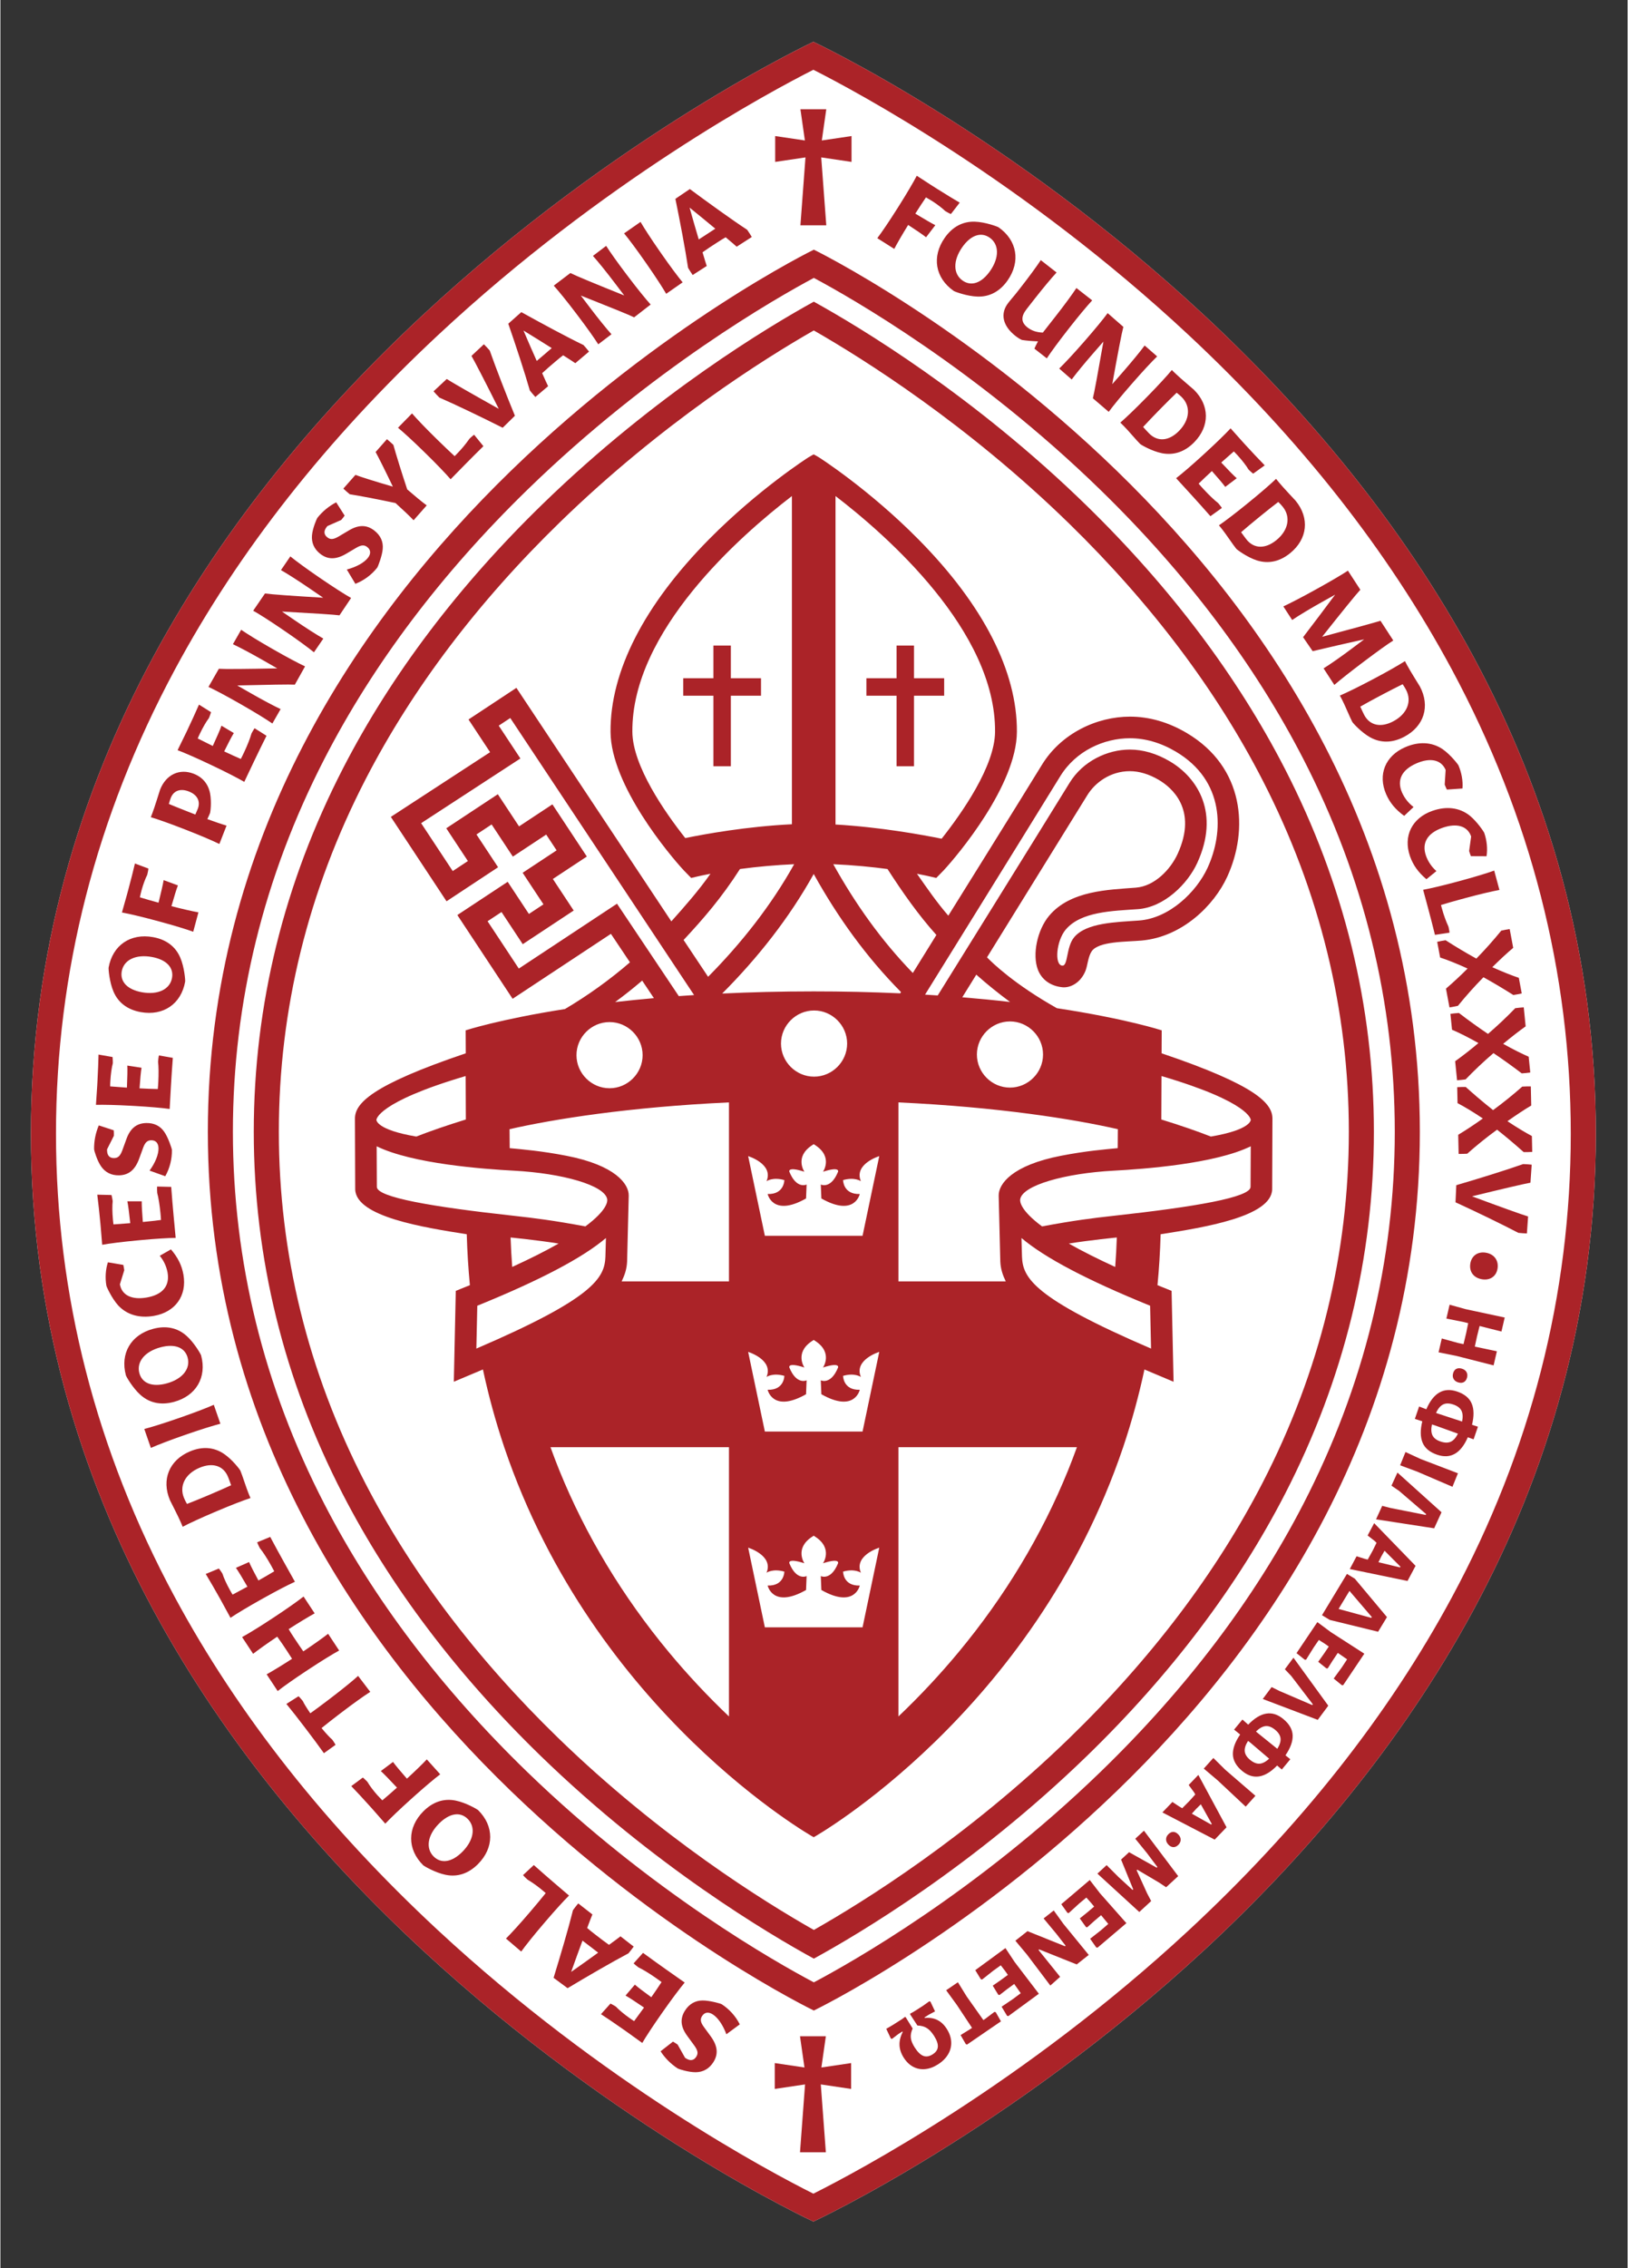 <svg clip-rule="evenodd" fill-rule="evenodd" height="373.173" stroke-linejoin="round" stroke-miterlimit="2" viewBox="0 0 239 333" width="267.972" xmlns="http://www.w3.org/2000/svg"><rect x="0" y="0" width="239" height="333" fill="#333333" stroke="none"/><path d="m0 0h238.676v332.278h-238.676z" fill="none" stroke-width="1.038"/><g fill-rule="nonzero" transform="matrix(1 0 0 1 -40.591 6.139)"><path d="m160 0s-114.928 53.766-114.928 160.3 114.928 159.7 114.928 159.7 114.928-53.167 114.928-159.7-114.928-160.3-114.928-160.3z" fill="#fff"/><g fill="#ab2328"><path d="m207.361 124.175c-4.029.312-9.604.416-12.723 4.112-1.756 2.082-2.516 5.717-1.659 7.939.54 1.4 1.779 2.384 3.586 2.57 1.17.12 2.695-.636 3.409-2.43.293-.737.373-2.056.895-2.836 1.01-1.509 5.064-1.384 7.354-1.591 5.95-.538 10.629-5.143 12.568-9.375 3.155-6.883 2.537-16.076-5.955-21.096-2.692-1.592-5.498-2.399-8.339-2.399-4.866 0-10.095 2.446-12.931 7.076-3.445 5.626-13.745 22.144-13.745 22.144-1.691-1.948-3.098-3.998-4.605-6.152 1.071.204 1.758.362 1.971.412l.86.204s.816-.825 1.08-1.108c2.073-2.227 10.706-12.488 10.766-20.326.067-8.868-4.937-18.646-14.463-28.277-7.283-7.365-14.535-11.989-14.595-12.027-.377-.241-.789-.446-.789-.446s-.412.205-.789.446c-.06.038-7.312 4.662-14.595 12.027-9.524 9.631-14.523 19.409-14.455 28.276.059 7.838 8.693 18.099 10.766 20.326.264.283 1.08 1.108 1.08 1.108l.86-.204c.213-.05.9-.208 1.971-.412-1.725 2.466-3.788 4.8-5.747 6.989l-22.757-34.283-7.034 4.644 3.171 4.802-14.58 9.498 8.181 12.391 7.572-4.999-3.176-4.811 2.227-1.471 3.117 4.721 4.899-3.234 1.529 2.315-4.989 3.294 3.058 4.632-2.138 1.412-3.117-4.721-7.394 4.881 8.117 12.294 14.439-9.534 2.796 4.18c-2.972 2.567-6.168 4.863-9.55 6.86-9.675 1.515-14.58 3.126-14.58 3.126l.016 3.371c-13.968 4.721-16.28 7.379-16.28 9.591l.039 10.373c.09 4.031 9.999 5.592 16.384 6.6.072 2.55.229 5.04.461 7.474-.363.148-1.699.689-2.071.838l-.29 13.342c.69-.289 3.626-1.524 4.276-1.802.822 3.844 1.862 7.639 3.115 11.365v.042h.014c13.216 39.075 45.425 57.262 45.454 57.262s32.238-18.187 45.454-57.262h.014v-.042c1.252-3.726 2.292-7.521 3.115-11.365.65.278 3.586 1.513 4.276 1.802l-.29-13.342c-.372-.149-1.708-.69-2.071-.838.233-2.434.39-4.924.461-7.474 6.385-1.007 16.294-2.568 16.384-6.6l.039-10.373c0-2.213-2.312-4.871-16.28-9.591l.016-3.371s-5.205-1.704-15.402-3.253c-6.245-3.52-9.453-6.629-10.258-7.465 0 0 11.064-17.866 14.746-23.825 1.126-1.823 3.372-3.505 6.23-3.505 1.385 0 2.824.435 4.276 1.293 1.826 1.08 5.75 4.299 2.746 10.853-1.03 2.251-3.353 4.739-6.141 4.955zm-2.661 38.244c-1.824.173-4.643.399-8.341 1.118-7.177 1.394-9.174 4.14-9.141 5.856l.239 9.683c.05 1.081.344 1.955.8 2.901l-15.762.002v-26.278c14.646.68 25.747 2.45 32.226 3.932zm-10.968-13.748v.001c0 2.664-2.192 4.856-4.856 4.856h-.002c-2.664 0-4.856-2.192-4.856-4.856v-.001c0-2.664 2.193-4.857 4.857-4.857s4.857 2.193 4.857 4.857zm-4.841-7.714c-2.336-.268-4.677-.497-7.021-.689l2.061-3.322c1.592 1.411 3.247 2.749 4.96 4.011zm-25.64-74.273c7.526 5.772 23.547 19.805 23.435 34.61-.038 5.04-4.84 11.893-7.849 15.696-2.886-.588-9.057-1.708-15.586-2.084zm7.639 54.757c2.214 3.428 4.481 6.677 7.177 9.68l-3.46 5.58c-4.646-4.783-8.432-10.134-11.686-15.968 3.026.133 5.738.409 7.969.708zm-10.841.728c3.535 6.36 7.709 12.173 12.822 17.333l-.116.187c-4.233-.192-8.47-.287-12.708-.286-4.82 0-9.293.118-13.44.315 5.202-5.213 9.86-11.101 13.442-17.549zm4.908 24.895c0 2.664-2.193 4.857-4.857 4.857s-4.857-2.193-4.857-4.857 2.193-4.857 4.857-4.857 4.857 2.193 4.857 4.857zm-23.774-30.168c-3.013-3.819-7.735-10.594-7.772-15.603-.112-14.805 15.909-28.838 23.436-34.61v48.185c-6.667.323-12.831 1.446-15.664 2.028zm-.246 14.962c2.871-3.081 5.547-6.145 8.281-10.419 2.641-.354 5.297-.589 7.96-.706-3.382 6.062-7.763 11.605-12.642 16.528zm-9.781-5.327-14.423 9.522-4.588-6.948 2.048-1.352 3.118 4.721 7.483-4.941-3.059-4.632 4.989-3.294-5.058-7.661-4.899 3.234-3.117-4.721-7.572 4.999 3.175 4.811-2.226 1.47-4.641-7.03 14.579-9.498-3.181-4.819 1.695-1.12 26.997 40.671c-.76.048-1.512.099-2.246.152zm3.697 11.288 1.722 2.575c-2.004.177-3.906.37-5.693.575 1.362-1 2.687-2.051 3.971-3.15zm-4.793 6.09h.001c2.664 0 4.856 2.192 4.856 4.856v.001c0 2.664-2.193 4.857-4.857 4.857s-4.857-2.193-4.857-4.857 2.193-4.857 4.857-4.857zm67.351 65.804c-3.87 9.524-9.286 18.511-16.099 26.712-2.752 3.31-5.697 6.455-8.818 9.42v-39.527h26.215c-.411 1.14-.844 2.272-1.298 3.395zm-6.771-31.375-.075-2.728c3.448 2.919 9.661 6.186 18.895 9.941l.137 6.29c-17.355-7.452-18.843-10.421-18.957-13.503zm13.931-2.805c-.05 1.449-.13 2.89-.238 4.324-2.612-1.196-4.897-2.344-6.814-3.433 3.124-.508 7.052-.891 7.052-.891zm19.643-7.44c.028 1.544-8.106 2.937-20.154 4.26-3.014.331-5.747.67-10.475 1.552-3.19-2.377-3.263-3.649-3.207-3.988.342-2.06 6.614-3.81 13.695-4.191 4.465-.24 14.93-1.004 20.169-3.584zm-5.83-7.378c-2.057-.806-4.505-1.648-7.278-2.505l.028-6.379c13.108 3.87 13.105 6.429 13.108 6.433-.006.048 0 1.46-5.858 2.451zm-39.175-64.719h-4.43v10.354h-2.562v-10.354h-4.43v-2.562h4.43v-4.804h2.562v4.804h4.43zm-31.331-2.562h4.43v2.562h-4.43v10.354h-2.562v-10.354h-4.43v-2.562h4.43v-4.804h2.562zm12.169 68.397.306.204c2.541 1.708 1.063 3.843 1.063 3.843 2.535-.818 2.208 0 2.208 0-1.063 2.617-2.534 1.881-2.534 1.881l.082 2.044c4.906 2.78 5.642-.654 5.642-.654-2.453.082-2.453-2.044-2.453-2.044 1.717-.491 2.617.164 2.617.164-1.063-2.535 2.698-3.679 2.698-3.679l-2.453 11.692h-14.35l-2.453-11.692s3.761 1.145 2.698 3.679c0 0 .899-.654 2.617-.164 0 0 0 2.126-2.453 2.044 0 0 .736 3.434 5.642.654l.082-2.044s-1.472.736-2.534-1.881c0 0-.327-.818 2.208 0 0 0-1.478-2.135 1.063-3.843.074-.051.304-.204.304-.204zm0 28.74.306.204c2.541 1.708 1.063 3.843 1.063 3.843 2.535-.818 2.208 0 2.208 0-1.063 2.617-2.534 1.881-2.534 1.881l.082 2.044c4.906 2.78 5.642-.654 5.642-.654-2.453.082-2.453-2.044-2.453-2.044 1.717-.491 2.617.164 2.617.164-1.063-2.535 2.698-3.679 2.698-3.679l-2.453 11.692h-14.35l-2.453-11.692s3.761 1.145 2.698 3.679c0 0 .899-.654 2.617-.164 0 0 0 2.126-2.453 2.044 0 0 .736 3.434 5.642.654l.082-2.044s-1.472.736-2.534-1.881c0 0-.327-.818 2.208 0 0 0-1.478-2.135 1.063-3.843.074-.051.304-.204.304-.204zm0 28.74.306.204c2.541 1.708 1.063 3.843 1.063 3.843 2.535-.818 2.208 0 2.208 0-1.063 2.617-2.534 1.881-2.534 1.881l.082 2.044c4.906 2.78 5.642-.654 5.642-.654-2.453.082-2.453-2.044-2.453-2.044 1.717-.491 2.617.164 2.617.164-1.063-2.535 2.698-3.679 2.698-3.679l-2.453 11.692h-14.35l-2.453-11.692s3.761 1.145 2.698 3.679c0 0 .899-.654 2.617-.164 0 0 0 2.126-2.453 2.044 0 0 .736 3.434 5.642.654l.082-2.044s-1.472.736-2.534-1.881c0 0-.327-.818 2.208 0 0 0-1.478-2.135 1.063-3.843.074-.051.304-.204.304-.204zm-44.673-59.678c6.479-1.482 17.58-3.252 32.226-3.932v26.278l-15.762-.002c.456-.946.75-1.821.8-2.901l.239-9.683c.032-1.717-1.964-4.462-9.141-5.856-3.698-.718-6.517-.945-8.341-1.118zm6.012 46.685h26.214v39.527c-3.121-2.965-6.066-6.11-8.818-9.42-6.812-8.201-12.229-17.188-16.099-26.712-.454-1.123-.886-2.255-1.297-3.395zm-10.889-14.476.137-6.29c9.235-3.755 15.447-7.022 18.895-9.941l-.075 2.728c-.113 3.081-1.602 6.05-18.957 13.503zm12.079-15.418c-1.917 1.09-4.202 2.238-6.814 3.433-.109-1.44-.188-2.881-.238-4.324-.001 0 3.928.383 7.052.891zm-26.723-14.282c5.24 2.579 15.705 3.344 20.169 3.584 7.081.381 13.354 2.131 13.695 4.191.056.339-.017 1.611-3.207 3.988-4.729-.882-7.461-1.221-10.475-1.552-12.049-1.323-20.182-2.715-20.154-4.26zm110.645-59.902c2.219 0 4.503.643 6.725 1.957 7.258 4.291 7.06 11.863 4.685 17.044-1.622 3.538-5.602 7.44-10.097 7.759-3.412.242-7.679.32-9.482 2.426-1.227 1.433-.895 4.255-1.765 4.197-1.203-.08-.88-3.659.497-5.291 2.25-2.667 6.897-2.737 10.593-2.999 3.861-.274 7.309-3.688 8.73-6.789 3.332-7.27.11-12.466-4.015-14.905-1.967-1.163-3.961-1.735-5.89-1.735-3.28 0-6.88 1.683-8.838 4.864-4.769 7.749-19.376 31.231-19.376 31.231-.613-.041-1.234-.081-1.863-.118 0 0 14.888-23.978 19.859-32.065 2.303-3.742 6.431-5.576 10.237-5.576m-110.681 56.024c.002-.004 0-2.563 13.108-6.433l.028 6.379c-2.773.858-5.22 1.699-7.278 2.505-5.858-.991-5.852-2.403-5.858-2.451zm69.785-144.43-4.364.648.656-4.581h-3.798l.655 4.581-4.363-.648v3.797l4.45-.662-.742 9.965h3.798l-.743-9.966 4.451.663zm-.061 282.899-4.365.648.656-4.581h-3.797l.654 4.581-4.363-.648v3.797l4.45-.662-.741 9.965h3.797l-.743-9.966 4.452.663z"/><path d="m160 4.104c6.33 3.199 30.879 16.326 55.112 38.936 16.348 15.253 29.36 31.78 38.675 49.122 11.585 21.568 17.46 44.493 17.46 68.138 0 23.643-5.873 46.535-17.457 68.04-9.314 17.291-22.324 33.748-38.669 48.913-24.249 22.499-48.816 35.499-55.121 38.652-6.306-3.153-30.871-16.153-55.121-38.652-16.345-15.165-29.355-31.622-38.669-48.913-11.584-21.505-17.457-44.397-17.457-68.04 0-23.645 5.874-46.569 17.46-68.138 9.315-17.342 22.328-33.87 38.675-49.122 24.233-22.61 48.782-35.737 55.112-38.936m0-4.104s-114.928 53.766-114.928 160.3 114.928 159.7 114.928 159.7 114.928-53.167 114.928-159.7-114.928-160.3-114.928-160.3z"/><path d="m160.067 34.66c5.462 2.915 23.9 13.402 42.1 31.124 12.594 12.264 22.617 25.549 29.791 39.487 8.917 17.326 13.439 35.743 13.439 54.738 0 18.993-4.521 37.383-13.437 54.658-7.172 13.896-17.193 27.125-29.785 39.317-18.214 17.637-36.667 28.025-42.108 30.898-5.444-2.875-23.896-13.263-42.108-30.898-12.592-12.193-22.613-25.421-29.785-39.317-8.916-17.275-13.437-35.665-13.437-54.658 0-18.995 4.522-37.411 13.439-54.738 7.174-13.938 17.197-27.224 29.791-39.487 18.199-17.722 36.638-28.209 42.1-31.124m0-4.146s-89.011 43.434-89.011 129.495 89.011 129.01 89.011 129.01 89.011-42.95 89.011-129.01-89.011-129.495-89.011-129.495zm-13.538 257.577c1.132.734 2.05 1.754 2.659 2.958l-1.968 1.454c-.493-1.335-1.233-2.428-1.995-2.915-.646-.413-1.214-.322-1.578.247-.297.465-.234.906.26 1.586l1 1.368c1.031 1.406 1.164 2.62.395 3.822-.612.956-1.492 1.449-2.576 1.465-1.063.011-2.51-.459-2.639-.542-1.012-.657-1.875-1.519-2.532-2.531l1.82-1.421c.06.02.641.392.685.438l1.091 1.936.142.091c.62.397 1.146.315 1.501-.241.314-.491.242-.919-.299-1.666l-1-1.368c-1.008-1.355-1.116-2.553-.347-3.754.612-.956 1.487-1.47 2.563-1.474.961-.022 2.65.44 2.818.547zm-11.551-7.538c1.149.845 2.52 1.828 3.461 2.489l2.659 1.869c-.684.812-1.898 2.433-3.018 4.026l-.423.602c-1.146 1.631-2.251 3.31-2.793 4.241l-2.29-1.648-.439-.309c-1.1-.774-2.211-1.53-3.334-2.27l1.391-1.552c.08.019.752.397.818.463.381.418 1.181 1.092 2.021 1.684.201.141.414.291.636.428.445-.606.951-1.299 1.457-1.993-1.213-.834-2.243-1.502-2.717-1.76l1.371-1.604c.429.376 1.331 1.066 2.413 1.846.515-.731 1.018-1.472 1.506-2.222-.292-.224-.581-.427-.844-.612-.891-.626-1.926-1.26-2.536-1.539-.072-.032-.676-.531-.721-.601zm-5-1.178c.571-.406 1.135-.822 1.691-1.249l1.937 1.507c-.025.058-.723.953-.772.992-2.44 1.289-6.017 3.363-8.935 5.115l-2.059-1.524c1.019-3.307 2.187-7.256 2.848-9.929.025-.058.722-.954.772-.993l2.082 1.62c-.125.31-.41 1.002-.768 1.986.344.307.671.561 1.18.957.662.523 1.337 1.029 2.024 1.518zm-3.891-.618c-.493 1.308-1.051 2.875-1.667 4.591 1.33-.929 2.651-1.87 3.964-2.823l-.726-.565c-.57-.443-1.112-.845-1.571-1.203z"/><path d="m118.937 267.662c1.065.95 2.21 1.948 2.991 2.615l2.181 1.863c-.757.745-2.119 2.244-3.384 3.726l-.478.56c-1.295 1.516-2.553 3.084-3.16 3.937l-2.24-1.912c.757-.745 2.119-2.245 3.384-3.727l.478-.56c.671-.785 1.33-1.58 1.977-2.386l-.408-.348c-.712-.607-1.472-1.154-2.272-1.638-.068-.038-.623-.593-.65-.656zm-8.171-8.054c2.362 2.344 2.353 5.511-.024 7.907-1.394 1.404-3.029 1.942-4.766 1.58-1.476-.298-3.15-1.267-3.292-1.408-2.362-2.344-2.353-5.511.024-7.906 1.394-1.404 3.029-1.942 4.766-1.581 1.477.298 3.151 1.268 3.292 1.408zm-1.546 1.275c-1.1-1.091-2.682-.847-4.216.7-1.675 1.687-1.992 3.619-.773 4.829 1.1 1.091 2.682.847 4.216-.7 1.675-1.687 1.993-3.619.773-4.829zm-4.031-6.543c-.849.639-2.396 1.946-3.845 3.248l-.548.492c-1.484 1.333-2.938 2.721-3.675 3.507l-1.771-2.017-.564-.628c-.871-.97-1.758-1.927-2.66-2.869l1.696-1.256c.074.037.643.578.682.645.298.515.876 1.296 1.46 1.947.215.239.463.491.72.755.729-.611 1.446-1.235 2.153-1.872-1.017-1.086-1.912-2.014-2.368-2.429l1.788-1.338c.333.463 1.13 1.418 2.041 2.455 1.211-1.108 2.323-2.189 2.922-2.83zm-10.276-12.103c-.897.569-2.544 1.746-4.094 2.927l-.585.446c-.835.634-1.659 1.282-2.473 1.942.619.762 1.222 1.401 1.556 1.687.059.052.475.699.497.778l-1.708 1.225c-.783-1.099-1.585-2.185-2.405-3.257l-.604-.793c-.816-1.076-1.65-2.137-2.503-3.183l1.783-1.127c.071.043.584.615.628.697.159.361.581 1.041 1.103 1.802.848-.607 1.687-1.227 2.516-1.86l.585-.446c1.586-1.208 3.147-2.475 3.92-3.181zm-9.832-5.942c1.49-1.001 2.903-2.006 3.642-2.586l1.621 2.459c-.934.506-2.658 1.57-4.285 2.642l-.615.405c-1.665 1.098-3.309 2.255-4.129 2.906l-1.621-2.459c.824-.451 2.279-1.337 3.734-2.278-.233-.379-.474-.753-.722-1.123-.468-.72-.954-1.429-1.457-2.126-1.451.975-2.814 1.947-3.54 2.518l-1.621-2.459c.934-.506 2.659-1.569 4.285-2.642l.615-.405c1.665-1.098 3.309-2.255 4.129-2.906l1.63 2.472c-.836.46-2.338 1.358-3.819 2.316.228.401.456.747.81 1.285.591.896 1.001 1.49 1.343 1.981zm-4.862-16.805c.67 1.26 1.48 2.74 2.042 3.744l1.588 2.838c-.968.436-2.766 1.371-4.466 2.322l-.643.359c-1.74.974-3.464 2.008-4.356 2.613l-1.351-2.478-.262-.469c-.656-1.174-1.33-2.338-2.023-3.491l1.927-.797c.064.052.506.684.537.772.162.542.591 1.497 1.093 2.394.12.214.247.442.388.662.663-.353 1.421-.76 2.178-1.166-.732-1.277-1.372-2.326-1.687-2.764l1.931-.852c.223.525.738 1.539 1.376 2.71.782-.436 1.555-.886 2.32-1.351-.159-.309-.325-.615-.496-.917-.532-.951-1.19-1.971-1.619-2.486-.051-.06-.379-.772-.39-.854zm-4.383-9.727c.305.72.893 2.62 1.222 3.397l.263.622c-1.01.328-2.899 1.061-4.693 1.821l-.678.287c-1.837.778-3.663 1.618-4.588 2.11l-.263-.622c-.377-.89-1.548-3.143-1.607-3.284-1.274-3.009-.118-5.864 2.92-7.15 1.808-.766 3.506-.652 4.99.336 1.258.848 2.368 2.327 2.434 2.483zm-6.009-.421c-2.105.891-3.015 2.676-2.261 4.456.09.212.235.516.427.852.888-.343 1.911-.76 2.914-1.184l.678-.288c1.017-.431 2.028-.875 2.892-1.274-.187-.521-.362-1.013-.47-1.267-.682-1.61-2.259-2.109-4.18-1.295zm3.073-6.467c-1.03.261-2.961.868-4.801 1.507l-.695.241c-1.882.655-3.76 1.373-4.714 1.802l-.967-2.781c1.03-.261 2.961-.868 4.801-1.507l.695-.241c1.882-.655 3.76-1.373 4.714-1.802zm-2.832-10.035c.868 3.214-.73 5.949-3.988 6.828-1.91.516-3.595.16-4.916-1.025-1.128-.999-2.089-2.678-2.141-2.87-.867-3.214.73-5.949 3.988-6.828 1.911-.516 3.595-.16 4.916 1.025 1.128.999 2.089 2.678 2.141 2.87zm-1.977.327c-.404-1.495-1.896-2.078-3.999-1.51-2.296.62-3.54 2.131-3.092 3.79.404 1.495 1.895 2.078 3.999 1.51 2.295-.619 3.54-2.131 3.092-3.79zm-.619-12.178c.541 3.097-1.202 5.504-4.33 6.051-2.16.377-4.001-.173-5.27-1.555-.929-1.036-1.686-2.695-1.717-2.876-.198-1.133-.122-2.392.225-3.434l2.262.383c.026.058.142.723.137.785l-.637 2.057.005.031c.275 1.572 1.74 2.296 3.931 1.914 2.327-.407 3.409-1.702 3.065-3.665-.167-.905-.561-1.752-1.146-2.462l1.642-.941c1.019 1.191 1.596 2.352 1.833 3.712zm-1.795-12.885c.103 1.422.245 3.103.352 4.248l.304 3.237c-1.062.007-3.083.135-5.022.317l-.733.069c-1.985.186-3.979.435-5.04.627l-.233-2.812-.05-.534c-.125-1.339-.271-2.675-.438-4.009l2.084.051c.038.073.186.829.179.923-.07.561-.065 1.608.031 2.631.023.244.047.504.087.762.75-.055 1.606-.12 2.463-.185-.153-1.464-.313-2.681-.424-3.21l2.11.002c-.008.571.052 1.705.161 3.035.931-.087 1.861-.19 2.668-.297-.019-.368-.052-.719-.082-1.039-.102-1.084-.291-2.283-.475-2.928-.022-.075-.034-.86-.011-.939zm.103-5.421c.021 1.349-.316 2.68-.976 3.856l-2.304-.825c.835-1.153 1.33-2.376 1.311-3.28-.016-.767-.409-1.188-1.084-1.174-.552.012-.883.31-1.173 1.099l-.58 1.592c-.594 1.639-1.528 2.426-2.954 2.456-1.135.025-2.034-.432-2.651-1.324-.602-.877-1.017-2.341-1.02-2.494-.018-1.206.218-2.403.692-3.512l2.194.72c.016.061.031.751.017.813l-1.001 1.985.004.169c.016.736.377 1.127 1.036 1.113.583-.013.899-.311 1.218-1.177l.579-1.592c.564-1.592 1.499-2.349 2.926-2.379 1.134-.024 2.049.416 2.651 1.309.554.785 1.111 2.445 1.115 2.645zm.133-13.521c-.11 1.423-.219 3.106-.283 4.255l-.181 3.247c-1.051-.15-3.07-.324-5.015-.433l-.735-.041c-1.991-.111-4.001-.161-5.078-.129l.188-2.816.03-.536c.086-1.547.146-3.187.163-4.031l2.054.36c.026.078.06.848.04.939-.153.544-.303 1.581-.36 2.607-.013.245-.028.505-.027.767.75.057 1.606.12 2.463.183.066-1.471.089-2.699.057-3.238l2.087.316c-.093.563-.202 1.694-.291 3.026.934.052 1.869.088 2.683.103.036-.367.055-.719.073-1.041.061-1.087.051-2.302-.035-2.967-.011-.077.093-.855.129-.93zm1.811-11.188c-.589 3.277-3.202 5.067-6.524 4.47-1.948-.35-3.319-1.392-4.007-3.027-.593-1.385-.745-3.314-.71-3.51.589-3.277 3.203-5.067 6.524-4.47 1.948.35 3.319 1.392 4.008 3.027.593 1.384.745 3.314.709 3.51zm-1.927-.549c.274-1.525-.826-2.689-2.97-3.075-2.34-.421-4.112.414-4.416 2.106-.274 1.525.826 2.689 2.97 3.075 2.34.42 4.112-.415 4.416-2.106zm3.113-6.78c-.998-.365-2.937-.951-4.818-1.459l-.711-.192c-1.925-.52-3.881-.984-4.942-1.175l.729-2.584.22-.815c.384-1.422.774-2.985.96-3.792l1.977.74c.01.082-.135.853-.17.924-.271.531-.611 1.44-.839 2.284-.084.311-.161.655-.242 1.015.836.258 1.78.528 2.743.788.358-1.445.649-2.701.75-3.309l2.095.772c-.207.532-.575 1.72-.95 3.049 1.589.413 3.1.757 3.964.911zm2.468-17.417c-.084.214-.221.523-.394.883 1.14.412 2.171.766 2.822.954l-1.055 2.7c-.952-.471-2.815-1.264-4.63-1.973l-.686-.268c-1.857-.725-3.751-1.399-4.756-1.693l.206-.529c.357-.914 1.098-3.358 1.153-3.501.871-2.228 2.851-3.167 4.951-2.347 1.3.508 2.12 1.486 2.399 2.88.237 1.295.052 2.737-.01 2.894zm-3.107-3.173c-1.243-.485-2.237-.133-2.661.953-.078.2-.187.52-.278.88.794.327 1.803.737 3.032 1.217l.686.268.171.067c.148-.337.285-.646.352-.818.436-1.114-.045-2.076-1.302-2.567zm11.404-8.179c-.636 1.271-1.26 2.549-1.871 3.832l-1.395 2.937c-.917-.537-2.719-1.461-4.478-2.297l-.665-.316c-1.801-.856-3.643-1.662-4.652-2.04l1.239-2.536.23-.485c.578-1.214 1.136-2.438 1.675-3.67l1.765 1.11c-.005.083-.265.808-.318.885-.348.446-.878 1.349-1.319 2.277-.105.222-.217.457-.315.699.672.336 1.441.719 2.211 1.101.618-1.337 1.103-2.465 1.278-2.976l1.812 1.082c-.299.486-.827 1.492-1.414 2.691.845.401 1.697.789 2.444 1.11.172-.326.323-.645.461-.936.467-.984.918-2.111 1.09-2.76.019-.076.41-.756.471-.812zm4.163-7.507c-.732-.048-3.875.008-8.464.121l1.917 1.097c1.704.975 3.491 1.928 4.456 2.374l-1.211 2.116c-.873-.606-2.6-1.665-4.29-2.633l-.639-.366c-1.731-.99-3.505-1.935-4.456-2.374l1.524-2.663c.883.064 4.011.034 8.571-.06l-2.05-1.174c-1.731-.991-3.505-1.935-4.456-2.374l1.212-2.117c.873.606 2.6 1.665 4.29 2.633l.639.366c1.704.975 3.492 1.928 4.456 2.374zm6.553-10.173c-.726-.106-3.863-.302-8.445-.557l1.823 1.247c1.62 1.108 3.325 2.201 4.251 2.722l-1.377 2.012c-.821-.673-2.458-1.867-4.065-2.967l-.608-.415c-1.646-1.126-3.338-2.21-4.251-2.722l1.732-2.531c.874.134 3.994.354 8.546.626l-1.949-1.334c-1.646-1.126-3.338-2.21-4.251-2.722l1.377-2.012c.821.673 2.457 1.867 4.065 2.967l.608.416c1.62 1.108 3.325 2.201 4.251 2.722zm5.537-6.99c-.839 1.057-1.944 1.872-3.201 2.363l-1.258-2.099c1.377-.362 2.536-.994 3.094-1.705.474-.603.437-1.178-.093-1.595-.434-.341-.88-.32-1.604.105l-1.459.864c-1.499.891-2.721.907-3.843.026-.893-.701-1.299-1.625-1.211-2.706.091-1.06.699-2.455.794-2.576.751-.944 1.693-1.721 2.763-2.278l1.24 1.949c-.155.223-.323.436-.502.64l-2.033.9-.104.133c-.455.579-.424 1.111.095 1.518.459.36.892.33 1.688-.138l1.458-.864c1.447-.873 2.649-.865 3.772.016.893.701 1.321 1.622 1.22 2.694-.071.959-.693 2.596-.816 2.753zm5.35-6.968c-.558-.595-1.574-1.553-2.656-2.529-2.62-.554-5.314-1.071-6.718-1.287-.056-.029-.907-.78-.943-.832l1.776-2.012c.735.28 2.807.944 5.496 1.722-1.187-2.479-2.153-4.396-2.533-5.079l1.664-1.885c.056.029.907.78.943.832.379 1.378 1.208 4.053 2.037 6.544 1.137.983 2.202 1.862 2.862 2.342zm10.255-10.875c-.946.927-1.883 1.862-2.811 2.807l-2.006 2.05c-.692-.806-2.096-2.266-3.488-3.629l-.526-.515c-1.425-1.394-2.904-2.756-3.714-3.42l2.06-2.105c.692.806 2.096 2.266 3.488 3.628l.526.515c.737.723 1.486 1.435 2.246 2.134l.376-.384c.653-.669 1.251-1.39 1.788-2.156.043-.066.634-.582.698-.604zm2.833-2.706c-3.082-1.548-6.786-3.334-9.298-4.429-.297-.296-.583-.602-.858-.919l1.939-1.811c.711.469 3.69 2.176 7.639 4.383-2.011-4.017-3.578-7.043-4.009-7.774l1.826-1.706c.053.034.828.864.858.919.91 2.591 2.406 6.439 3.698 9.575zm5.798-8.012c.421.949.725 1.617.874 1.912l-1.874 1.585c-.282-.31-.553-.63-.812-.96-.758-2.654-2.051-6.582-3.164-9.798l1.916-1.701c3.027 1.678 6.651 3.636 9.13 4.833.051.037.784.903.812.96l-2.014 1.704c-.278-.187-.896-.608-1.786-1.161-.371.274-.688.541-1.179.957-.648.54-1.283 1.097-1.903 1.669zm1.406-3.681c-1.178-.751-2.596-1.621-4.149-2.578.635 1.493 1.283 2.98 1.945 4.461l.702-.594c.552-.465 1.057-.913 1.502-1.289zm12.103-4.517c-.655-.331-3.569-1.508-7.835-3.199l1.335 1.759c1.186 1.564 2.459 3.139 3.171 3.926l-1.942 1.474c-.566-.898-1.74-2.548-2.918-4.1l-.445-.587c-1.205-1.588-2.468-3.151-3.171-3.927l2.443-1.853c.788.404 3.677 1.599 7.909 3.296l-1.427-1.881c-1.205-1.588-2.468-3.152-3.171-3.927l1.942-1.474c.566.898 1.741 2.548 2.918 4.1l.445.587c1.186 1.564 2.459 3.139 3.171 3.927zm4.708-3.454c-.53-.921-1.637-2.617-2.751-4.215l-.421-.604c-1.14-1.636-2.34-3.249-3.012-4.052l2.416-1.684c.53.921 1.637 2.617 2.751 4.215l.421.604c1.14 1.636 2.34 3.249 3.012 4.052zm5.338-6.095c.294.996.508 1.697.618 2.01l-2.064 1.327c-.24-.344-.466-.697-.68-1.058-.406-2.729-1.176-6.792-1.861-10.126l2.121-1.437c2.782 2.058 6.12 4.47 8.422 5.98.046.043.66.998.68 1.058l-2.219 1.427c-.252-.221-.809-.72-1.619-1.384-.404.223-.752.447-1.294.795-.713.452-1.414.921-2.104 1.408zm1.874-3.466c-1.07-.898-2.363-1.945-3.777-3.096.435 1.563.884 3.121 1.347 4.676l.774-.498c.607-.389 1.166-.767 1.656-1.082zm14.468 14.939c7.331 4.197 22.54 13.75 37.527 28.374 12.038 11.746 21.599 24.432 28.417 37.706 8.39 16.335 12.644 33.681 12.644 51.558 0 17.872-4.252 35.19-12.637 51.471-6.814 13.229-16.369 25.856-28.4 37.531-15.002 14.557-30.218 24.026-37.544 28.177-7.326-4.151-22.543-13.621-37.544-28.177-12.031-11.674-21.586-24.301-28.4-37.53-8.386-16.282-12.638-33.599-12.638-51.471 0-17.95 4.289-35.364 12.747-51.758 6.865-13.306 16.486-26.017 28.596-37.781 14.952-14.525 29.981-23.956 37.232-28.1m.001-4.222c-6.599 3.638-23.224 13.581-39.799 29.681-12.396 12.041-22.255 25.073-29.302 38.733-8.73 16.921-13.157 34.903-13.157 53.446 0 18.464 4.39 36.348 13.046 53.156 6.997 13.585 16.791 26.534 29.109 38.487 16.621 16.128 33.473 26.121 40.107 29.748 6.634-3.627 23.486-13.621 40.107-29.748 12.318-11.953 22.112-24.902 29.109-38.487 8.657-16.808 13.046-34.692 13.046-53.156 0-18.467-4.391-36.38-13.05-53.239-7-13.628-16.798-26.635-29.121-38.659-16.609-16.208-33.449-26.291-40.095-29.962zm9.327-9.323c.643-.845 1.778-2.524 2.819-4.171l.394-.622c1.066-1.685 2.089-3.417 2.585-4.373l2.252 1.461.714.451c1.244.787 2.622 1.622 3.339 2.039l-1.292 1.67c-.081-.015-.775-.382-.832-.436-.427-.415-1.195-1.01-1.934-1.477-.272-.172-.579-.348-.898-.532-.535.787-1.056 1.583-1.564 2.387 1.274.77 2.388 1.42 2.939 1.696l-1.358 1.773c-.447-.355-1.473-1.058-2.631-1.809-.865 1.396-1.64 2.738-2.043 3.518zm11.226 7.746c-2.728-1.908-3.259-5.03-1.325-7.796 1.134-1.622 2.654-2.431 4.427-2.37 1.506.042 3.321.712 3.485.826 2.728 1.908 3.259 5.03 1.325 7.796-1.134 1.622-2.654 2.431-4.428 2.37-1.505-.041-3.32-.711-3.484-.826zm1.306-1.52c1.27.888 2.788.377 4.036-1.409 1.362-1.949 1.346-3.907-.062-4.891-1.27-.888-2.788-.377-4.036 1.409-1.362 1.949-1.346 3.907.062 4.891zm7.768 8.132c-1.896-1.484-2.291-3.293-1.062-4.863.558-.712.764-.901 1.331-1.626l.454-.58c1.229-1.57 2.419-3.19 2.99-4.067l2.319 1.815c-.724.776-2.021 2.333-3.222 3.866l-1.172 1.498c-.87 1.111-.832 1.959.122 2.706.604.473 1.344.721 2.255.753l1.939-2.476c1.229-1.57 2.419-3.19 2.99-4.068l2.319 1.815c-.725.776-2.021 2.333-3.222 3.866l-.454.58c-1.229 1.57-2.419 3.19-2.99 4.067l-1.823-1.427c.084-.207.286-.614.525-1.069-.834-.03-1.695-.1-2.352-.206-.254-.101-.608-.32-.947-.584zm11.362 9.144c.191-.708.755-3.799 1.55-8.318l-1.453 1.662c-1.292 1.477-2.577 3.041-3.205 3.899l-1.835-1.604c.766-.736 2.144-2.219 3.425-3.685l.485-.554c1.312-1.501 2.588-3.053 3.205-3.899l2.308 2.018c-.236.853-.823 3.923-1.631 8.411l1.554-1.778c1.312-1.501 2.588-3.053 3.205-3.899l1.835 1.604c-.766.736-2.144 2.219-3.425 3.685l-.485.554c-1.292 1.477-2.577 3.041-3.205 3.899zm6.948 6.713c-.559-.548-1.832-2.075-2.434-2.666l-.482-.473c.806-.691 2.268-2.094 3.631-3.485l.516-.526c1.395-1.424 2.758-2.902 3.423-3.711l.482.472c.69.676 2.637 2.306 2.746 2.413 2.333 2.287 2.364 5.367.055 7.722-1.374 1.402-2.985 1.949-4.735 1.609-1.489-.298-3.081-1.237-3.202-1.355zm5.708-1.922c1.6-1.632 1.754-3.629.374-4.982-.229-.221-.47-.429-.722-.622-.688.658-1.472 1.436-2.234 2.213l-.515.526c-.738.751-1.465 1.514-2.179 2.288.373.409.724.796.921.989 1.248 1.224 2.895 1.077 4.355-.412zm4.612 12.521c-.938-1.068-1.886-2.127-2.844-3.177l-2.195-2.4c.843-.646 2.379-1.968 3.816-3.283l.543-.497c1.471-1.346 2.912-2.748 3.643-3.54l1.882 2.103.362.396c.907.993 1.83 1.971 2.768 2.935l-1.694 1.217c-.074-.036-.648-.55-.699-.628-.282-.49-.918-1.322-1.612-2.08-.171-.191-.347-.376-.529-.556-.565.496-1.209 1.065-1.853 1.633 1.005 1.076 1.867 1.951 2.275 2.305l-1.685 1.271c-.338-.46-1.07-1.329-1.96-2.324-.69.632-1.37 1.275-1.95 1.846.237.282.476.542.693.78.735.803 1.609 1.646 2.145 2.05.064.046.546.665.575.742zm3.797 4.787c-.494-.607-1.588-2.267-2.12-2.922l-.425-.523c.879-.596 2.488-1.827 3.999-3.056l.571-.465c1.547-1.258 3.067-2.574 3.818-3.304l.426.523c.61.75 2.362 2.587 2.459 2.706 2.062 2.534 1.746 5.599-.812 7.68-1.523 1.239-3.185 1.602-4.885 1.068-1.447-.465-2.924-1.577-3.031-1.707zm5.888-1.27c1.773-1.442 2.15-3.41.93-4.909-.203-.245-.419-.478-.648-.699-.833.636-1.656 1.286-2.468 1.949l-.571.465c-.818.664-1.625 1.341-2.422 2.03.325.448.63.872.805 1.086 1.102 1.355 2.755 1.394 4.374.078zm3.924 14.247c1.586-2.068 3.155-4.149 4.707-6.242l-1.987 1.109c-1.559.867-3.466 2.015-4.323 2.609l-1.296-1.994c.971-.448 2.927-1.464 4.486-2.33l.767-.425c1.546-.859 3.366-1.914 4.233-2.495l1.823 2.804c-.586.619-2.779 3.325-5.612 6.904 4.396-1.174 7.752-2.092 8.571-2.351l1.881 2.894c-.896.564-2.574 1.783-3.987 2.847l-.7.528c-1.399 1.056-3.181 2.452-3.972 3.149l-1.58-2.431c.904-.551 2.715-1.819 4.127-2.884l1.833-1.374c-2.35.522-5.158 1.157-7.564 1.733zm7.231 12.444c-.365-.691-1.114-2.533-1.509-3.279l-.316-.596c.978-.413 2.796-1.306 4.518-2.216l.651-.344c1.762-.932 3.509-1.926 4.388-2.495l.315.596c.452.854 1.811 2.997 1.883 3.133 1.527 2.887.621 5.83-2.293 7.372-1.735.918-3.436.95-4.999.094-1.327-.738-2.559-2.116-2.638-2.265zm6.021-.097c2.02-1.068 2.773-2.924 1.869-4.632-.151-.28-.317-.551-.498-.812-.855.417-1.838.92-2.8 1.429l-.651.344c-.932.491-1.855.997-2.771 1.518.231.502.448.977.577 1.222.817 1.545 2.43 1.906 4.274.931zm-1.052 10.704c-1.253-2.884-.123-5.633 2.79-6.899 2.012-.874 3.93-.771 5.489.275 1.146.79 2.271 2.225 2.344 2.394.458 1.055.681 2.297.587 3.391l-2.29.158c-.119-.238-.226-.482-.318-.732l.136-2.15-.012-.028c-.636-1.463-2.231-1.824-4.271-.938-2.166.942-2.915 2.454-2.12 4.283.375.84.958 1.572 1.693 2.125l-1.376 1.3c-1.269-.92-2.102-1.913-2.652-3.179zm3.507 9.114c-1.036-2.969.294-5.627 3.292-6.673 2.071-.723 3.976-.478 5.453.68 1.084.872 2.1 2.386 2.16 2.56.379 1.086.509 2.341.334 3.425l-2.295-.011c-.102-.246-.19-.497-.262-.753l.295-2.134-.01-.029c-.525-1.506-2.09-1.984-4.19-1.251-2.23.779-3.088 2.231-2.431 4.114.312.865.839 1.638 1.531 2.244l-1.468 1.195c-1.197-1.012-1.955-2.064-2.409-3.367zm3.664 11.534c-.318-1.286-.648-2.569-.991-3.848l-.747-2.769c1.045-.187 3.017-.655 4.897-1.163l.711-.192c1.925-.52 3.849-1.103 4.832-1.463l.767 2.843c-1.046.187-3.017.655-4.897 1.163l-.711.192c-1.036.28-2.084.578-2.979.852l.14.518c.247.918.612 1.916.95 2.636.035.07.179.841.166.909zm7.123 6.222c-1.316 1.34-2.569 2.741-3.753 4.199-.058.026-1.173.236-1.235.232l-.518-2.758c1.097-.942 2.156-1.927 3.175-2.952-1.502-.686-2.987-1.281-4.032-1.615l-.433-2.306c.409-.092.821-.17 1.236-.232 1.475.948 2.981 1.847 4.515 2.695 1.282-1.312 2.503-2.682 3.661-4.104.409-.092.821-.169 1.236-.232l.518 2.758c-.89.744-1.939 1.721-3.072 2.838 1.465.661 2.882 1.223 3.897 1.563l.43 2.291c-.058.027-1.188.238-1.236.232-1.436-.914-2.9-1.784-4.389-2.609zm1.474 11.137c-1.426 1.222-2.794 2.511-4.099 3.862-.059.021-1.189.134-1.251.125l-.28-2.793c1.174-.844 2.314-1.735 3.417-2.669-1.437-.812-2.866-1.532-3.879-1.955l-.234-2.335c.416-.057.833-.099 1.252-.125 1.389 1.07 2.812 2.095 4.268 3.072 1.389-1.198 2.724-2.458 4-3.775.415-.058.833-.099 1.251-.125l.279 2.792c-.951.665-2.08 1.549-3.304 2.565 1.404.784 2.767 1.465 3.749 1.891l.232 2.32c-.059.021-1.204.136-1.252.125-1.352-1.034-2.736-2.026-4.149-2.975zm.526 11.241c-1.517 1.107-2.982 2.285-4.389 3.53-.061.017-1.195.041-1.257.027l-.061-2.806c1.237-.75 2.443-1.548 3.616-2.394-1.37-.922-2.737-1.752-3.715-2.252l-.05-2.346c.419-.024.838-.033 1.258-.027.829.749 2.22 1.977 4.015 3.396 1.478-1.086 2.907-2.237 4.283-3.451.419-.025.838-.034 1.258-.027l.06 2.806c-1 .589-2.195 1.382-3.495 2.299 1.338.892 2.644 1.677 3.591 2.178l.05 2.331c-.419.024-.838.033-1.258.027-1.269-1.136-2.571-2.233-3.906-3.291zm-5.99 8.148c3.311-.968 7.238-2.185 9.823-3.096.062-.011 1.194.068 1.254.087l-.185 2.646c-.84.141-4.184.923-8.578 1.999 4.209 1.57 7.419 2.716 8.232 2.957l-.174 2.494c-.419-.014-.838-.043-1.255-.087-2.432-1.276-6.149-3.073-9.232-4.487zm2.056 11.535c.173-1.148 1.063-1.806 2.238-1.63 1.241.186 1.949 1.111 1.769 2.313-.173 1.148-1.072 1.778-2.247 1.601-1.242-.186-1.94-1.083-1.76-2.284zm-2.044 13.528-2.615-.527.472-2.033 2.374.657.818.177.391-1.628.297-1.452-.587-.149-2.616-.528.472-2.033 2.374.657 5.721 1.222-.478 2.058-3.211-.811-.383 1.538-.319 1.487 3.24.685-.48 2.071zm1.095 3.85c-.222.12-.485.137-.791.05-.331-.093-.566-.263-.706-.508-.141-.245-.166-.525-.077-.839s.244-.529.464-.645.488-.129.802-.041c.322.091.554.258.696.498.141.241.167.522.075.845-.087.306-.241.52-.463.64zm-6.059 8.882c-.339-.811-.353-1.854-.043-3.127l-1.089-.36.624-1.816 1.06.405c1.038-2.414 2.552-3.278 4.542-2.595 1.08.371 1.789.959 2.125 1.765s.35 1.841.043 3.107l.869.285-.636 1.852-.848-.305c-1.038 2.386-2.543 3.24-4.517 2.562-1.082-.371-1.791-.962-2.13-1.773zm1.452-1.075c.193.403.582.704 1.167.905.601.206 1.105.22 1.511.042.407-.179.76-.575 1.062-1.188l-3.395-1.22-.418-.13c-.144.658-.12 1.188.073 1.591zm1.577-4.533c-.403.193-.753.606-1.052 1.239l.215.087 3.612 1.186c.136-.661.105-1.192-.093-1.592-.199-.4-.591-.7-1.175-.9-.603-.206-1.104-.213-1.507-.02zm-3.824 9.863-2.501-.93.788-1.947 2.237 1.032 5.465 2.089-.803 1.983zm-6.04 7.005.907-1.98 1.204.31 5.184 1.028.059-.129-3.967-3.404-1.122-.769.88-1.921 6.472 5.827-1.078 2.355zm-3.855 7.298.998-1.878 1.161.369.476.121.724-1.307.57-1.156-.247-.249-1.063-.827.961-1.809 6.081 6.266-1.179 2.219zm4.209-1.002 3.168.764.061-.114-2.334-2.335-.47.83zm-3.478 2.41 4.729 5.648-1.301 2.149-7.097-1.735-1.146-.694 3.669-6.062zm-2.377 4.449 4.807 1.313.073-.121-3.28-3.837zm-4.774 7.449-.193.01-1.211-.969 3.061-4.556 1.978 1.469 4.919 3.166-3.103 4.62-.193.01-1.204-.98 1.192-1.636.78-1.183-1.365-.948-.754 1.123-.723 1.145-.193.01-1.211-.969.859-1.208.697-1.037-.591-.413-.87-.553-.772 1.126zm-6.362 5.77 1.3-1.747 1.113.554 4.855 2.085.085-.114-3.172-4.156-.936-.986 1.261-1.696 5.116 7.046-1.545 2.078zm-4.387 8.159c-.031-.878.324-1.859 1.065-2.941l-.891-.722 1.225-1.478.848.753c1.824-1.891 3.545-2.165 5.166-.823.88.729 1.334 1.53 1.364 2.402s-.322 1.847-1.057 2.922l.713.574-1.25 1.508-.686-.585c-1.814 1.866-3.524 2.133-5.132.801-.88-.729-1.335-1.532-1.365-2.411zm1.738-.492c.038.445.296.864.772 1.259.489.406.956.597 1.398.573.443-.023.914-.269 1.413-.736l-2.745-2.341-.346-.27c-.366.565-.531 1.07-.492 1.515zm3.077-3.684c-.445.039-.918.301-1.422.788l.17.158 2.959 2.386c.361-.571.52-1.078.475-1.522-.044-.445-.305-.864-.781-1.258-.489-.407-.956-.59-1.401-.552zm-7.056 7.963-2.036-1.725 1.404-1.562 1.753 1.731 4.428 3.823-1.43 1.591zm-8.114 4.708 1.471-1.534 1.016.671.424.247 1.053-1.061.864-.957-.17-.306-.797-1.086 1.418-1.479 4.142 7.686-1.739 1.813zm4.322.183 2.84 1.599.089-.093-1.609-2.882-.678.67zm-2.707 4.914c-.252-.005-.489-.12-.713-.347-.241-.244-.362-.508-.363-.79-.001-.283.114-.539.347-.767.232-.229.473-.34.722-.333.249.008.488.128.717.361.235.238.355.497.359.777.004.279-.113.536-.351.772-.227.222-.466.331-.718.327zm-11.161 3.89 1.355-1.249 1.787 1.787 2.021 1.852.095-.087-1.782-4.368 1.175-1.082 4.056 2.272.104-.096-1.531-2.041-1.719-2.113 1.279-1.178 5.025 6.67-1.772 1.633-1.039-.69-3.196-1.89-.095.087 1.531 3.372.601 1.146-1.743 1.607zm-4.216 5.793-.189-.043-.902-1.262 4.184-3.553 1.504 1.951 3.875 4.384-4.243 3.603-.188-.043-.893-1.27 1.592-1.25 1.072-.927-1.056-1.283-1.031.875-1.006.905-.189-.043-.902-1.262 1.155-.929.953-.809-.458-.558-.687-.769-1.049.874zm-6.149 6.07-1.687-2.017 1.781-1.403 5.499 2.213.101-.08-1.361-1.748-1.87-2.25 1.488-1.172 1.434 1.987 3.708 4.541-1.771 1.395-5.509-2.205-.101.08 3.174 3.946-1.436 1.279zm-6.579 3.689-.185-.056-.81-1.323 4.428-3.243 1.361 2.053 3.55 4.65-4.49 3.289-.185-.056-.799-1.331 1.678-1.133 1.135-.848-.961-1.356-1.092.799-1.068.83-.185-.056-.809-1.323 1.218-.845 1.008-.738-.416-.59-.63-.817-1.109.797zm-2.383 9.479-.771-1.33 1.383-.854.298-.204-2.226-3.363-1.571-2.157 1.722-1.179 1.295 2.096 2.449 3.461.319-.219 1.306-.989.194.055.76 1.337-4.975 3.408zm-5.202-6.242.679 1.431-.923.494-.631.4.049.076c.7-.068 1.317.032 1.852.298.534.265.996.703 1.382 1.312.4.631.616 1.267.646 1.909.032.638-.127 1.27-.457 1.817-.336.569-.833 1.063-1.494 1.482-.638.405-1.27.636-1.896.692-.604.06-1.213-.061-1.747-.349-.539-.289-.999-.734-1.382-1.336-.386-.609-.592-1.221-.616-1.836-.025-.616.132-1.259.469-1.93l-.049-.076-.609.386-.913.702-.167-.047-.679-1.431.902-.527 1.415-.897.425-.316.107.024 1.028 1.667c-.221.486-.311.937-.27 1.354.041.416.229.89.565 1.419.423.667.847 1.082 1.271 1.246.424.163.883.088 1.376-.225.472-.299.724-.666.759-1.1s-.15-.97-.555-1.608c-.34-.537-.695-.92-1.064-1.149s-.831-.355-1.385-.379l-1.071-1.64.035-.114.456-.243 1.392-.884.933-.669z"/></g></g></svg>